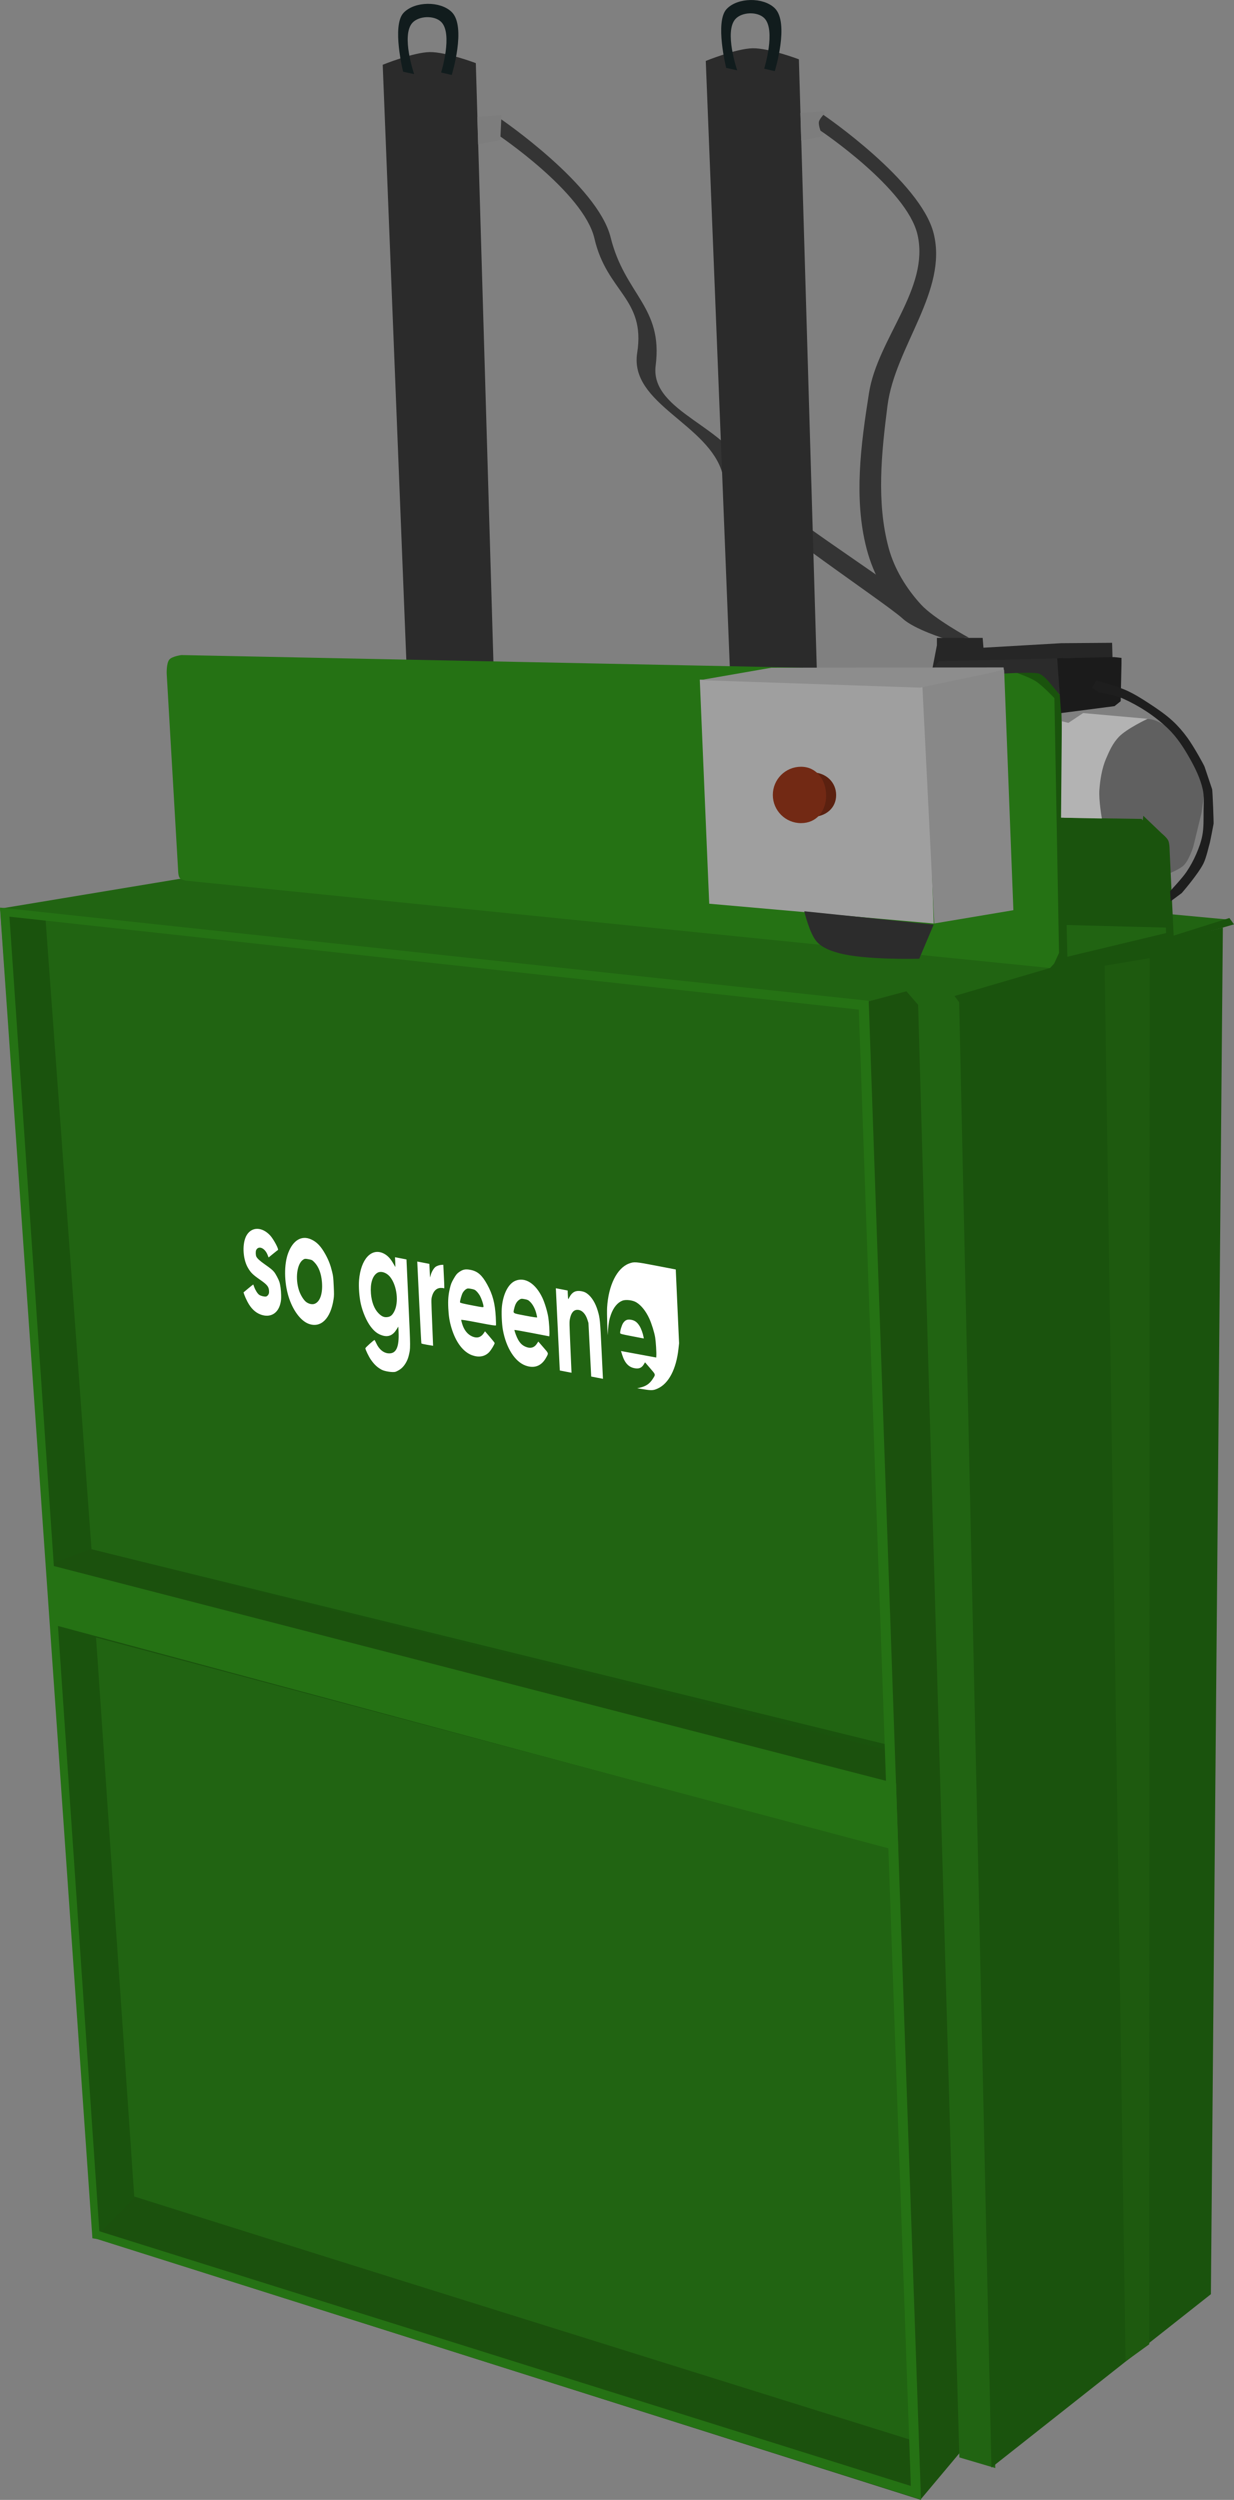 <?xml version="1.0" encoding="UTF-8" standalone="no"?>
<!-- Created with Inkscape (http://www.inkscape.org/) -->

<svg
   width="135.248mm"
   height="273.839mm"
   viewBox="0 0 135.248 273.839"
   version="1.1"
   id="svg1"
   xml:space="preserve"
   inkscape:version="1.3 (0e150ed6c4, 2023-07-21)"
   sodipodi:docname="balermedium.svg"
   xmlns:inkscape="http://www.inkscape.org/namespaces/inkscape"
   xmlns:sodipodi="http://sodipodi.sourceforge.net/DTD/sodipodi-0.dtd"
   xmlns="http://www.w3.org/2000/svg"
   xmlns:svg="http://www.w3.org/2000/svg"><rect x="0" y="0" width="135.248" height="273.839" fill="#808080" stroke="none"/><sodipodi:namedview
     id="namedview1"
     pagecolor="#ffffff"
     bordercolor="#000000"
     borderopacity="0.25"
     inkscape:showpageshadow="2"
     inkscape:pageopacity="0.0"
     inkscape:pagecheckerboard="0"
     inkscape:deskcolor="#d1d1d1"
     inkscape:document-units="mm"
     inkscape:zoom="5.9112461"
     inkscape:cx="433.58032"
     inkscape:cy="375.13241"
     inkscape:window-width="3840"
     inkscape:window-height="2066"
     inkscape:window-x="-11"
     inkscape:window-y="-11"
     inkscape:window-maximized="1"
     inkscape:current-layer="layer1" /><defs
     id="defs1" /><g
     inkscape:label="Layer 1"
     inkscape:groupmode="layer"
     id="layer1"
     transform="translate(-43.676,-11.05)"><path
       style="fill:#1a530d;fill-opacity:1;stroke-width:0.263"
       d="M 43.704,110.623 54.085,256.211 144.616,284.889 138.793,120.817 Z"
       id="path1"
       sodipodi:nodetypes="ccccc" /><path
       style="fill:#216412;fill-opacity:1;stroke-width:0.263"
       d="m 43.831,110.56 21.385,-3.549 100.573,8.2 -16.976,5.53 -5.714,-1.08 -4.212,1.09 z"
       id="path2"
       sodipodi:nodetypes="ccccccc" /><path
       style="fill:#1b510d;fill-opacity:1;stroke-width:0.263"
       d="m 138.793,120.754 4.304,-1.139 3.62,1.262 4.859,155.625 -7.001,8.343 z"
       id="path3"
       sodipodi:nodetypes="cccccc" /><path
       style="fill:#216412;fill-opacity:1;stroke-width:0.263"
       d="m 142.962,119.568 5.918,1.119 3.883,160.715 -3.939,-1.164 -4.521,-159.119 z"
       id="path4"
       sodipodi:nodetypes="cccccc" /><path
       style="fill:#1a530d;fill-opacity:1;stroke-width:0.263"
       d="m 148.794,120.501 28.909,-7.853 -1.311,149.707 -24.054,18.99 z"
       id="path5"
       sodipodi:nodetypes="ccccc" /><path
       style="fill:#2b2b2b;fill-opacity:1;stroke-width:0.263"
       d="m 88.307,85.82 9.489,-0.895 -1.969,-66.96 c 0,0 -3.283,-1.237 -5.058,-1.209 -1.793,0.029 -5.147,1.388 -5.147,1.388 z"
       id="path15-5"
       sodipodi:nodetypes="cccscc" /><path
       style="fill:#111c1d;fill-opacity:1;stroke-width:0.263"
       d="m 87.859,18.905 c 0,0 -1.263,-5.051 0.045,-6.445 1.205,-1.284 4.026,-1.324 5.282,-0.09 1.638,1.611 0,6.893 0,6.893 l -1.164,-0.269 c 0,0 1.327,-4.261 0,-5.55 -0.749,-0.728 -2.417,-0.671 -3.133,0.09 -1.289,1.369 0.179,5.64 0.179,5.64 z"
       id="path16-9"
       sodipodi:nodetypes="cssccsscc" /><path
       style="fill:#343434;fill-opacity:1;stroke-width:0.263"
       d="m 98.512,24.053 c 0,0 10.663,7.254 12.089,12.997 1.57,6.318 5.762,7.595 4.937,14.052 -0.658,5.149 8.395,6.762 9.748,11.774 0.621,2.299 17.254,12.677 18.863,14.432 1.439,1.57 5.252,3.64 5.252,3.64 l -2.123,0.082 c 0,0 -3.385,-1.043 -4.649,-2.203 -2.159,-1.982 -19.005,-12.99 -19.749,-15.825 -1.446,-5.511 -10.254,-7.665 -9.368,-13.293 0.94,-5.973 -3.325,-6.641 -4.684,-12.533 -1.168,-5.062 -10.634,-11.394 -10.634,-11.394 0,0 -0.238,-0.646 -0.174,-0.968 0.059,-0.296 0.491,-0.762 0.491,-0.762 z"
       id="path18-1"
       sodipodi:nodetypes="cssssccsssscac" /><path
       style="fill:#7d7d7d;fill-opacity:1;stroke-width:0.263"
       d="m 95.988,23.85 0.092,3.02 2.432,-0.49 0.125,-2.722 z"
       id="path17-8"
       sodipodi:nodetypes="ccccc" /><path
       style="fill:#2b2b2b;fill-opacity:1;stroke-width:0.263"
       d="m 123.715,85.401 9.489,-0.895 -1.969,-66.96 c 0,0 -3.283,-1.237 -5.058,-1.209 -1.793,0.029 -5.147,1.388 -5.147,1.388 z"
       id="path15"
       sodipodi:nodetypes="cccscc" /><path
       style="fill:#1e5a0f;fill-opacity:1;stroke-width:0.263"
       d="m 164.745,116.83 4.937,-0.823 -0.045,151.833 -2.596,1.88 z"
       id="path6"
       sodipodi:nodetypes="ccccc" /><path
       style="fill:#216412;fill-opacity:1;stroke-width:0.263"
       d="m 171.876,111.182 6.714,0.627 -6.356,1.969 z"
       id="path7"
       sodipodi:nodetypes="cccc" /><path
       style="fill:#257214;fill-opacity:1;stroke-width:0.263"
       d="m 64.006,107.512 c 0,0 -0.487,-0.111 -0.632,-0.292 -0.168,-0.208 -0.173,-0.782 -0.173,-0.782 l -1.253,-21.574 c 0,0 -0.051,-1.16 0.291,-1.567 0.302,-0.36 1.32,-0.492 1.32,-0.492 l 92.504,1.88 3.368,2.659 0.428,28.203 -0.828,1.567 z"
       id="path8"
       sodipodi:nodetypes="caccscccccc" /><path
       style="fill:#606060;fill-opacity:1;stroke-width:0.263"
       d="m 169.649,89.821 c 2.154,0.188 5.181,3.995 5.181,3.995 l 0.895,3.67 -0.358,2.596 -0.895,3.67 c 0,0 -0.452,1.519 -1.085,2.115 -0.428,0.402 -1.569,0.865 -1.569,0.865 l -0.166,-3.496 -2.73,-2.366 -4.487,-0.179 -0.436,-0.252 c 0,0 -0.166,-2.415 0.089,-3.581 0.404,-1.841 0.978,-3.79 2.238,-5.192 0.893,-0.994 1.992,-1.962 3.323,-1.846 z"
       id="path20"
       sodipodi:nodetypes="sccccscccccsss" /><path
       style="fill:#1a530d;fill-opacity:1;stroke-width:0.263"
       d="m 159.791,100.619 0.627,11.906 11.201,0.224 -0.101,-8.907 -2.73,-3.088 z"
       id="path9"
       sodipodi:nodetypes="cccccc" /><path
       style="fill:#216412;fill-opacity:1;stroke-width:0.263"
       d="m 160.328,112.368 0.246,3.626 11,-2.663 -0.101,-0.671 z"
       id="path10"
       sodipodi:nodetypes="ccccc" /><path
       style="fill:#2b2b2b;fill-opacity:1;stroke-width:0.263"
       d="m 145.741,84.64 0.84,-1.272 13.679,-0.81 -0.403,4.649 -2.332,-2.283 -2.483,-0.158 -1.532,0.074 z"
       id="path22"
       sodipodi:nodetypes="cccccccc" /><path
       style="fill:#1a530d;fill-opacity:1;stroke-width:0.263"
       d="m 148.288,120.153 0.57,0.76 30.067,-8.609 -0.506,-0.696 -6.108,1.931 -0.443,-9.339 c 0,0 0.009,-0.742 -0.153,-1.081 -0.154,-0.324 -0.705,-0.771 -0.705,-0.771 l -2.025,-1.935 -0.06,0.467 -0.142,0.127 2.405,2.579 0.095,2.342 -0.016,2.421 0.107,2.41 0.107,2.5 -10.817,2.591 -0.696,-28.516 -1.456,-1.741 c 0,0 -0.544,-0.601 -0.945,-0.749 -0.449,-0.166 -2.4,-0.07 -2.4,-0.07 0,0 1.42,0.501 2.044,0.908 0.765,0.499 2.029,1.842 2.029,1.842 l 0.506,27.915 -0.538,1.171 -0.443,0.475 z"
       id="path11"
       sodipodi:nodetypes="ccccccsccccccccccccscsccccc" /><path
       style="fill:#9f9f9f;fill-opacity:1;stroke-width:0.263"
       d="m 120.373,85.497 1.035,24.547 24.602,2.166 -0.859,-25.909 z"
       id="path12"
       sodipodi:nodetypes="ccccc" /><path
       style="fill:#888888;fill-opacity:1;stroke-width:0.263"
       d="m 144.769,86.195 8.962,-1.775 1.013,26.332 -8.672,1.456 z"
       id="path13"
       sodipodi:nodetypes="ccccc" /><path
       style="fill:#2c2c2c;fill-opacity:1;stroke-width:0.263"
       d="m 131.825,110.87 c 0,0 0.574,2.471 1.397,3.364 0.595,0.645 1.497,0.966 2.342,1.203 2.852,0.798 8.862,0.633 8.862,0.633 l 1.582,-3.735 z"
       id="path14"
       sodipodi:nodetypes="cssccc" /><path
       style="fill:#111c1d;fill-opacity:1;stroke-width:0.263"
       d="m 123.267,18.486 c 0,0 -1.263,-5.051 0.045,-6.445 1.205,-1.284 4.026,-1.324 5.282,-0.09 1.638,1.611 0,6.893 0,6.893 l -1.164,-0.269 c 0,0 1.327,-4.261 0,-5.55 -0.749,-0.728 -2.417,-0.671 -3.133,0.09 -1.289,1.369 0.179,5.64 0.179,5.64 z"
       id="path16"
       sodipodi:nodetypes="cssccsscc" /><path
       style="fill:#7d7d7d;fill-opacity:1;stroke-width:0.263"
       d="m 131.396,23.43 0.092,3.02 2.432,-0.49 0.125,-2.722 z"
       id="path17"
       sodipodi:nodetypes="ccccc" /><path
       style="fill:#343434;fill-opacity:1;stroke-width:0.263"
       d="m 133.92,23.633 c 0,0 10.663,7.254 12.089,12.997 1.57,6.318 -4.239,12.405 -5.064,18.863 -0.658,5.149 -1.226,10.56 0.127,15.572 0.621,2.299 1.935,4.448 3.545,6.203 1.439,1.57 5.252,3.64 5.252,3.64 l -2.123,0.082 c 0,0 -3.385,-1.043 -4.649,-2.203 -2.159,-1.982 -3.687,-4.761 -4.431,-7.596 -1.446,-5.511 -0.633,-11.463 0.253,-17.091 0.94,-5.973 6.676,-11.452 5.317,-17.344 -1.168,-5.062 -10.634,-11.394 -10.634,-11.394 0,0 -0.238,-0.646 -0.174,-0.968 0.059,-0.296 0.491,-0.762 0.491,-0.762 z"
       id="path18"
       sodipodi:nodetypes="cssssccsssscac" /><path
       style="fill:#b3b3b3;fill-opacity:1;stroke-width:0.263"
       d="m 160.775,90.235 1.611,-1.074 7.072,0.627 c 0,0 -2.287,1.073 -3.154,1.98 -0.664,0.695 -1.035,1.522 -1.412,2.406 -0.437,1.025 -0.638,2.275 -0.721,3.386 -0.086,1.156 0.273,3.149 0.273,3.149 l -4.476,-0.089 0.089,-10.563 z"
       id="path19"
       sodipodi:nodetypes="cccssscccc" /><path
       style="fill:#262626;fill-opacity:1;stroke-width:0.263"
       d="m 145.826,84.506 0.537,-2.775 v -0.806 h 3.044 1.969 l 0.089,1.074 8.504,-0.492 5.595,-0.045 0.045,1.656 -5.863,0.045 -13.159,0.313 c 0,0 -0.889,1.259 -0.84,1.172 z"
       id="path21"
       sodipodi:nodetypes="cccccccccccsc" /><path
       style="fill:#1b1b1b;fill-opacity:1;stroke-width:0.263"
       d="m 159.545,83.152 0.425,6.009 5.863,-0.761 0.671,-0.537 0.089,-4.118 v -0.627 l -0.806,-0.089 z"
       id="path23"
       sodipodi:nodetypes="cccccccc" /><path
       style="fill:#1e1e1e;fill-opacity:1;stroke-width:0.263"
       d="m 163.828,85.591 -0.443,0.791 0.696,0.506 c 0,0 1.801,0.299 2.627,0.665 1.817,0.804 3.532,1.919 4.969,3.292 0.983,0.939 1.738,2.108 2.405,3.292 0.602,1.068 1.155,2.196 1.419,3.394 0.17,0.773 0.095,1.581 0.089,2.372 -0.006,0.881 0.026,1.774 -0.134,2.641 -0.131,0.71 -0.384,1.397 -0.671,2.059 -0.302,0.695 -0.668,1.367 -1.097,1.992 -0.413,0.603 -1.41,1.678 -1.41,1.678 l -0.358,0.403 0.067,1.097 1.208,-0.895 c 0,0 1.77,-2.033 2.372,-3.223 0.339,-0.669 0.627,-2.059 0.671,-2.148 0.045,-0.089 0.425,-2.059 0.448,-2.216 0.022,-0.157 -0.112,-3.648 -0.157,-3.782 -0.045,-0.134 -0.761,-2.26 -0.828,-2.462 -0.067,-0.201 -1.157,-2.182 -1.88,-3.178 -0.478,-0.659 -1.013,-1.283 -1.611,-1.835 -0.779,-0.72 -1.664,-1.32 -2.551,-1.902 -0.827,-0.543 -1.67,-1.075 -2.574,-1.477 -1.044,-0.464 -3.259,-1.063 -3.259,-1.063 z"
       id="path24"
       sodipodi:nodetypes="cccssssssssccccsssssssssc" /><path
       style="fill:#216412;fill-opacity:1;stroke-width:0.263"
       d="m 48.642,111.382 5.064,69.376 87.976,21.588 -2.859,-81.391 z"
       id="path25"
       sodipodi:nodetypes="ccccc" /><path
       style="fill:#1b510d;fill-opacity:1;stroke-width:0.263"
       d="m 49.101,182.439 4.521,-1.701 88.441,22.302 0.022,4.994 z"
       id="path26"
       sodipodi:nodetypes="ccccc" /><path
       style="fill:#257214;fill-opacity:1;stroke-width:0.263"
       d="m 49.252,188.95 -0.327,-6.524 92.959,23.981 0.246,7.49 z"
       id="path27"
       sodipodi:nodetypes="ccccc" /><path
       style="fill:#216412;fill-opacity:1;stroke-width:0.263"
       d="m 54.204,190.423 4.185,61.23 85.973,27.095 -2.451,-65.005 z"
       id="path28"
       sodipodi:nodetypes="ccccc" /><path
       style="fill:#1b510d;fill-opacity:1;stroke-width:0.263"
       d="m 54.069,256.202 4.386,-4.476 85.893,26.856 0.045,5.192 z"
       id="path29"
       sodipodi:nodetypes="ccccc" /><path
       style="fill:#257214;fill-opacity:1;stroke-width:0.263"
       d="m 43.775,111.361 -0.09,-0.895 95.158,10.205 -0.089,1.074 z"
       id="path30"
       sodipodi:nodetypes="ccccc" /><path
       style="fill:#8d8d8d;fill-opacity:1;stroke-width:0.263"
       d="m 120.408,85.552 7.817,-1.361 25.446,-0.032 0.032,0.285 -9.178,1.931 z"
       id="path31"
       sodipodi:nodetypes="cccccc" /><path
       style="fill:#257214;fill-opacity:1;stroke-width:0.263"
       d="m 43.676,110.52 0.981,0.158 9.97,145.683 -0.823,-0.127 z"
       id="path32"
       sodipodi:nodetypes="ccccc" /><path
       style="fill:#257214;fill-opacity:1;stroke-width:0.263"
       d="m 137.769,120.716 5.774,163.774 1.074,0.358 -5.729,-164.177 z"
       id="path33"
       sodipodi:nodetypes="ccccc" /><path
       style="fill:#257214;fill-opacity:1;stroke-width:0.263"
       d="m 53.804,255.222 90.404,28.361 v 1.139 L 53.868,256.172 Z"
       id="path34"
       sodipodi:nodetypes="ccccc" /></g><g
     inkscape:groupmode="layer"
     id="layer2"
     inkscape:label="Layer 2"
     transform="translate(-43.676,-11.05)"><path
       style="fill:#ffffff;fill-opacity:1;stroke-width:0.071"
       d="m 85.519,161.097 c -0.484,-0.259 -0.819,-0.57 -1.197,-1.112 -0.225,-0.323 -0.594,-1.085 -0.602,-1.244 -0.003,-0.074 0.946,-0.929 1.008,-0.908 0.017,0.007 0.103,0.168 0.19,0.36 0.297,0.654 0.776,1.056 1.313,1.102 0.864,0.074 1.211,-0.661 1.128,-2.394 l -0.025,-0.535 -0.212,0.337 c -0.39,0.62 -0.886,0.829 -1.516,0.64 -0.528,-0.158 -0.896,-0.437 -1.314,-0.992 -0.439,-0.584 -0.859,-1.555 -1.068,-2.466 -0.169,-0.741 -0.254,-1.858 -0.197,-2.585 0.184,-2.332 1.37,-3.614 2.715,-2.935 0.397,0.201 0.718,0.533 1.019,1.056 0.133,0.231 0.246,0.421 0.251,0.422 0.005,3.7e-4 -0.002,-0.241 -0.016,-0.538 l -0.026,-0.539 0.628,0.121 0.628,0.121 0.214,4.708 c 0.236,5.201 0.235,4.984 0.033,5.837 -0.143,0.604 -0.513,1.197 -0.922,1.48 -0.177,0.125 -0.416,0.25 -0.532,0.285 -0.292,0.086 -1.166,-0.044 -1.501,-0.223 z m 0.677,-5.782 c 0.299,-0.056 0.48,-0.212 0.681,-0.589 0.53,-0.99 0.317,-2.84 -0.435,-3.788 -0.398,-0.502 -1.034,-0.703 -1.424,-0.454 -0.527,0.337 -0.778,1.17 -0.687,2.276 0.076,0.915 0.365,1.67 0.816,2.131 0.375,0.383 0.654,0.495 1.049,0.422 z m 27.617,7.738 c 0.65,-0.146 1.06,-0.422 1.392,-0.937 0.342,-0.53 0.359,-0.454 -0.278,-1.195 l -0.554,-0.643 -0.132,0.219 c -0.217,0.362 -0.483,0.494 -0.898,0.445 -0.725,-0.086 -1.182,-0.547 -1.477,-1.489 l -0.129,-0.412 1.931,0.356 1.931,0.356 0.012,-0.193 c 0.023,-0.351 -0.052,-1.534 -0.126,-1.996 -0.092,-0.569 -0.39,-1.525 -0.651,-2.091 -0.376,-0.813 -0.882,-1.443 -1.421,-1.767 -0.4,-0.241 -1.153,-0.329 -1.529,-0.179 -0.537,0.214 -0.976,0.751 -1.253,1.529 -0.181,0.509 -0.253,0.896 -0.315,1.684 l -0.045,0.573 -0.043,-1.267 c -0.025,-0.737 -0.03,-1.478 -0.013,-1.769 0.147,-2.435 1.082,-4.317 2.391,-4.813 0.573,-0.218 0.711,-0.207 3.005,0.235 l 2.129,0.41 0.182,4.042 0.182,4.042 -0.067,0.606 c -0.244,2.223 -1.065,3.797 -2.268,4.347 -0.469,0.215 -0.671,0.228 -1.486,0.098 l -0.769,-0.123 z m -41.558,-8.004 c -0.598,-0.217 -1.081,-0.684 -1.46,-1.411 -0.135,-0.259 -0.286,-0.594 -0.337,-0.744 l -0.092,-0.274 0.53,-0.444 c 0.292,-0.245 0.535,-0.433 0.541,-0.419 0.007,0.012 0.052,0.136 0.101,0.273 0.132,0.364 0.371,0.736 0.55,0.859 0.183,0.125 0.566,0.217 0.754,0.182 0.071,-0.016 0.175,-0.097 0.231,-0.185 0.082,-0.129 0.099,-0.212 0.089,-0.424 -0.022,-0.464 -0.201,-0.687 -0.987,-1.233 -0.795,-0.552 -1.018,-0.773 -1.331,-1.314 -0.584,-1.01 -0.64,-2.744 -0.118,-3.586 0.567,-0.914 1.675,-0.894 2.552,0.044 0.375,0.402 0.987,1.543 0.857,1.602 -0.019,0.007 -0.256,0.196 -0.528,0.417 l -0.493,0.401 -0.114,-0.289 c -0.296,-0.752 -0.98,-1.043 -1.244,-0.529 -0.076,0.148 -0.068,0.55 0.015,0.724 0.096,0.203 0.384,0.468 0.914,0.838 0.646,0.453 0.863,0.63 1.041,0.852 0.17,0.212 0.48,0.797 0.567,1.067 0.111,0.346 0.185,0.907 0.196,1.464 0.008,0.441 -0.007,0.607 -0.084,0.925 -0.267,1.099 -1.121,1.577 -2.151,1.204 z m 5.242,1.007 c -0.877,-0.328 -1.738,-1.493 -2.191,-2.964 -0.494,-1.604 -0.51,-3.556 -0.04,-4.795 0.524,-1.383 1.45,-1.943 2.478,-1.498 0.64,0.277 1.104,0.757 1.601,1.658 0.35,0.633 0.561,1.186 0.739,1.933 0.11,0.463 0.123,0.577 0.168,1.516 0.043,0.894 0.041,1.066 -0.013,1.439 -0.314,2.144 -1.396,3.214 -2.741,2.712 z m 0.633,-2.176 c 0.619,-0.207 0.938,-1.127 0.832,-2.404 -0.078,-0.938 -0.364,-1.683 -0.832,-2.161 -0.236,-0.241 -0.27,-0.259 -0.644,-0.331 -0.353,-0.068 -0.416,-0.063 -0.591,0.054 -0.671,0.447 -0.882,2.059 -0.442,3.382 0.168,0.504 0.513,1.056 0.787,1.257 0.28,0.206 0.637,0.286 0.89,0.203 z m 17.305,5.631 c -0.99,-0.357 -1.798,-1.418 -2.272,-2.981 -0.214,-0.707 -0.312,-1.307 -0.353,-2.174 -0.043,-0.896 8.4e-5,-1.442 0.17,-2.167 0.115,-0.49 0.177,-0.645 0.433,-1.087 0.246,-0.424 0.351,-0.551 0.591,-0.717 0.414,-0.287 0.694,-0.339 1.231,-0.236 0.786,0.151 1.266,0.569 1.835,1.599 0.605,1.095 0.867,2.09 0.944,3.58 0.024,0.454 0.032,0.859 0.019,0.899 -0.018,0.056 -0.459,-0.011 -1.92,-0.293 -1.314,-0.253 -1.896,-0.345 -1.893,-0.298 0.002,0.035 0.051,0.228 0.11,0.424 0.204,0.682 0.584,1.159 1.106,1.387 0.515,0.226 0.941,0.108 1.248,-0.344 l 0.149,-0.221 0.527,0.613 c 0.29,0.337 0.529,0.638 0.53,0.668 0.006,0.13 -0.392,0.787 -0.617,1.017 -0.461,0.472 -1.118,0.589 -1.839,0.329 z m 1.235,-5.358 c -0.011,-0.224 -0.212,-0.83 -0.378,-1.138 -0.087,-0.161 -0.253,-0.387 -0.369,-0.501 -0.188,-0.185 -0.253,-0.215 -0.605,-0.283 -0.351,-0.068 -0.415,-0.061 -0.588,0.053 -0.107,0.07 -0.256,0.235 -0.332,0.365 -0.126,0.217 -0.314,0.87 -0.305,1.058 0.003,0.062 0.286,0.133 1.293,0.328 1.279,0.246 1.29,0.247 1.283,0.118 z m 4.609,6.481 c -1.162,-0.417 -2.124,-1.926 -2.485,-3.899 -0.123,-0.673 -0.175,-1.949 -0.106,-2.589 0.154,-1.415 0.722,-2.49 1.483,-2.803 1.052,-0.432 2.207,0.298 2.951,1.866 0.254,0.536 0.548,1.504 0.649,2.14 0.08,0.505 0.147,1.532 0.123,1.889 l -0.013,0.194 -1.912,-0.368 c -1.052,-0.203 -1.911,-0.352 -1.91,-0.333 0.008,0.165 0.251,0.808 0.406,1.074 0.236,0.404 0.456,0.612 0.811,0.766 0.52,0.226 0.948,0.117 1.232,-0.314 l 0.168,-0.254 0.542,0.624 c 0.615,0.707 0.594,0.63 0.313,1.139 -0.505,0.914 -1.286,1.215 -2.253,0.868 z m 1.27,-5.279 c -10e-4,-0.035 -0.043,-0.224 -0.093,-0.423 -0.126,-0.506 -0.382,-0.992 -0.669,-1.272 -0.212,-0.206 -0.271,-0.235 -0.611,-0.301 -0.337,-0.065 -0.398,-0.059 -0.583,0.064 -0.268,0.18 -0.441,0.466 -0.546,0.913 -0.147,0.624 -0.259,0.547 1.215,0.831 0.802,0.154 1.289,0.225 1.287,0.187 z m -12.688,2.856 c -0.015,-0.028 -0.123,-2.057 -0.24,-4.511 l -0.213,-4.462 0.663,0.128 0.663,0.128 0.036,0.746 0.036,0.745 0.088,-0.299 c 0.102,-0.345 0.327,-0.721 0.519,-0.863 0.157,-0.118 0.45,-0.212 0.684,-0.223 l 0.168,-0.007 0.063,1.312 c 0.061,1.279 0.061,1.311 -0.01,1.265 -0.04,-0.027 -0.193,-0.044 -0.341,-0.04 -0.473,0.013 -0.815,0.357 -0.966,0.972 -0.073,0.297 -0.073,0.298 0.03,2.831 l 0.103,2.534 -0.628,-0.104 c -0.346,-0.057 -0.64,-0.126 -0.655,-0.152 z m 14.952,-1.542 -0.215,-4.505 0.645,0.124 0.645,0.124 0.023,0.476 c 0.013,0.262 0.03,0.477 0.041,0.479 0.01,-1.9e-4 0.078,-0.112 0.152,-0.253 0.281,-0.535 0.692,-0.736 1.28,-0.627 0.291,0.054 0.436,0.114 0.638,0.259 0.5,0.362 0.915,1.033 1.169,1.889 0.239,0.804 0.26,1.027 0.421,4.389 l 0.147,3.061 -0.643,-0.124 -0.643,-0.124 -0.151,-2.936 -0.151,-2.936 -0.1,-0.32 c -0.21,-0.676 -0.597,-1.083 -1.056,-1.114 -0.453,-0.03 -0.747,0.308 -0.879,1.01 -0.06,0.323 -0.059,0.42 0.058,3.107 l 0.121,2.773 -0.642,-0.124 -0.642,-0.124 z m 6.833,0.384 c -0.011,-0.233 0.178,-0.855 0.327,-1.075 0.227,-0.336 0.472,-0.436 0.882,-0.359 0.406,0.076 0.664,0.27 0.927,0.699 0.164,0.268 0.36,0.807 0.424,1.171 l 0.032,0.179 -1.294,-0.249 c -1.232,-0.237 -1.294,-0.255 -1.299,-0.366 z"
       id="path1-5-2" /><path
       d="m 135.319,98.145 c 0,1.353 -1.047,2.397 -2.753,2.397 -1.706,0 -3.088,-1.097 -3.088,-2.451 0,-1.353 1.383,-2.451 3.088,-2.451 1.706,10e-7 2.753,1.15 2.753,2.504 z"
       style="fill:#5b2110;fill-opacity:1;stroke-width:0.234"
       id="path1-6" /><path
       id="path35"
       style="fill:#722914;fill-opacity:1;stroke-width:0.263"
       d="m 134.22,98.195 c 0,1.706 -1.047,3.021 -2.753,3.021 -1.706,0 -3.088,-1.383 -3.088,-3.088 0,-1.706 1.383,-3.088 3.088,-3.088 1.706,10e-7 2.753,1.45 2.753,3.156 z"
       sodipodi:nodetypes="sssss" /></g></svg>

